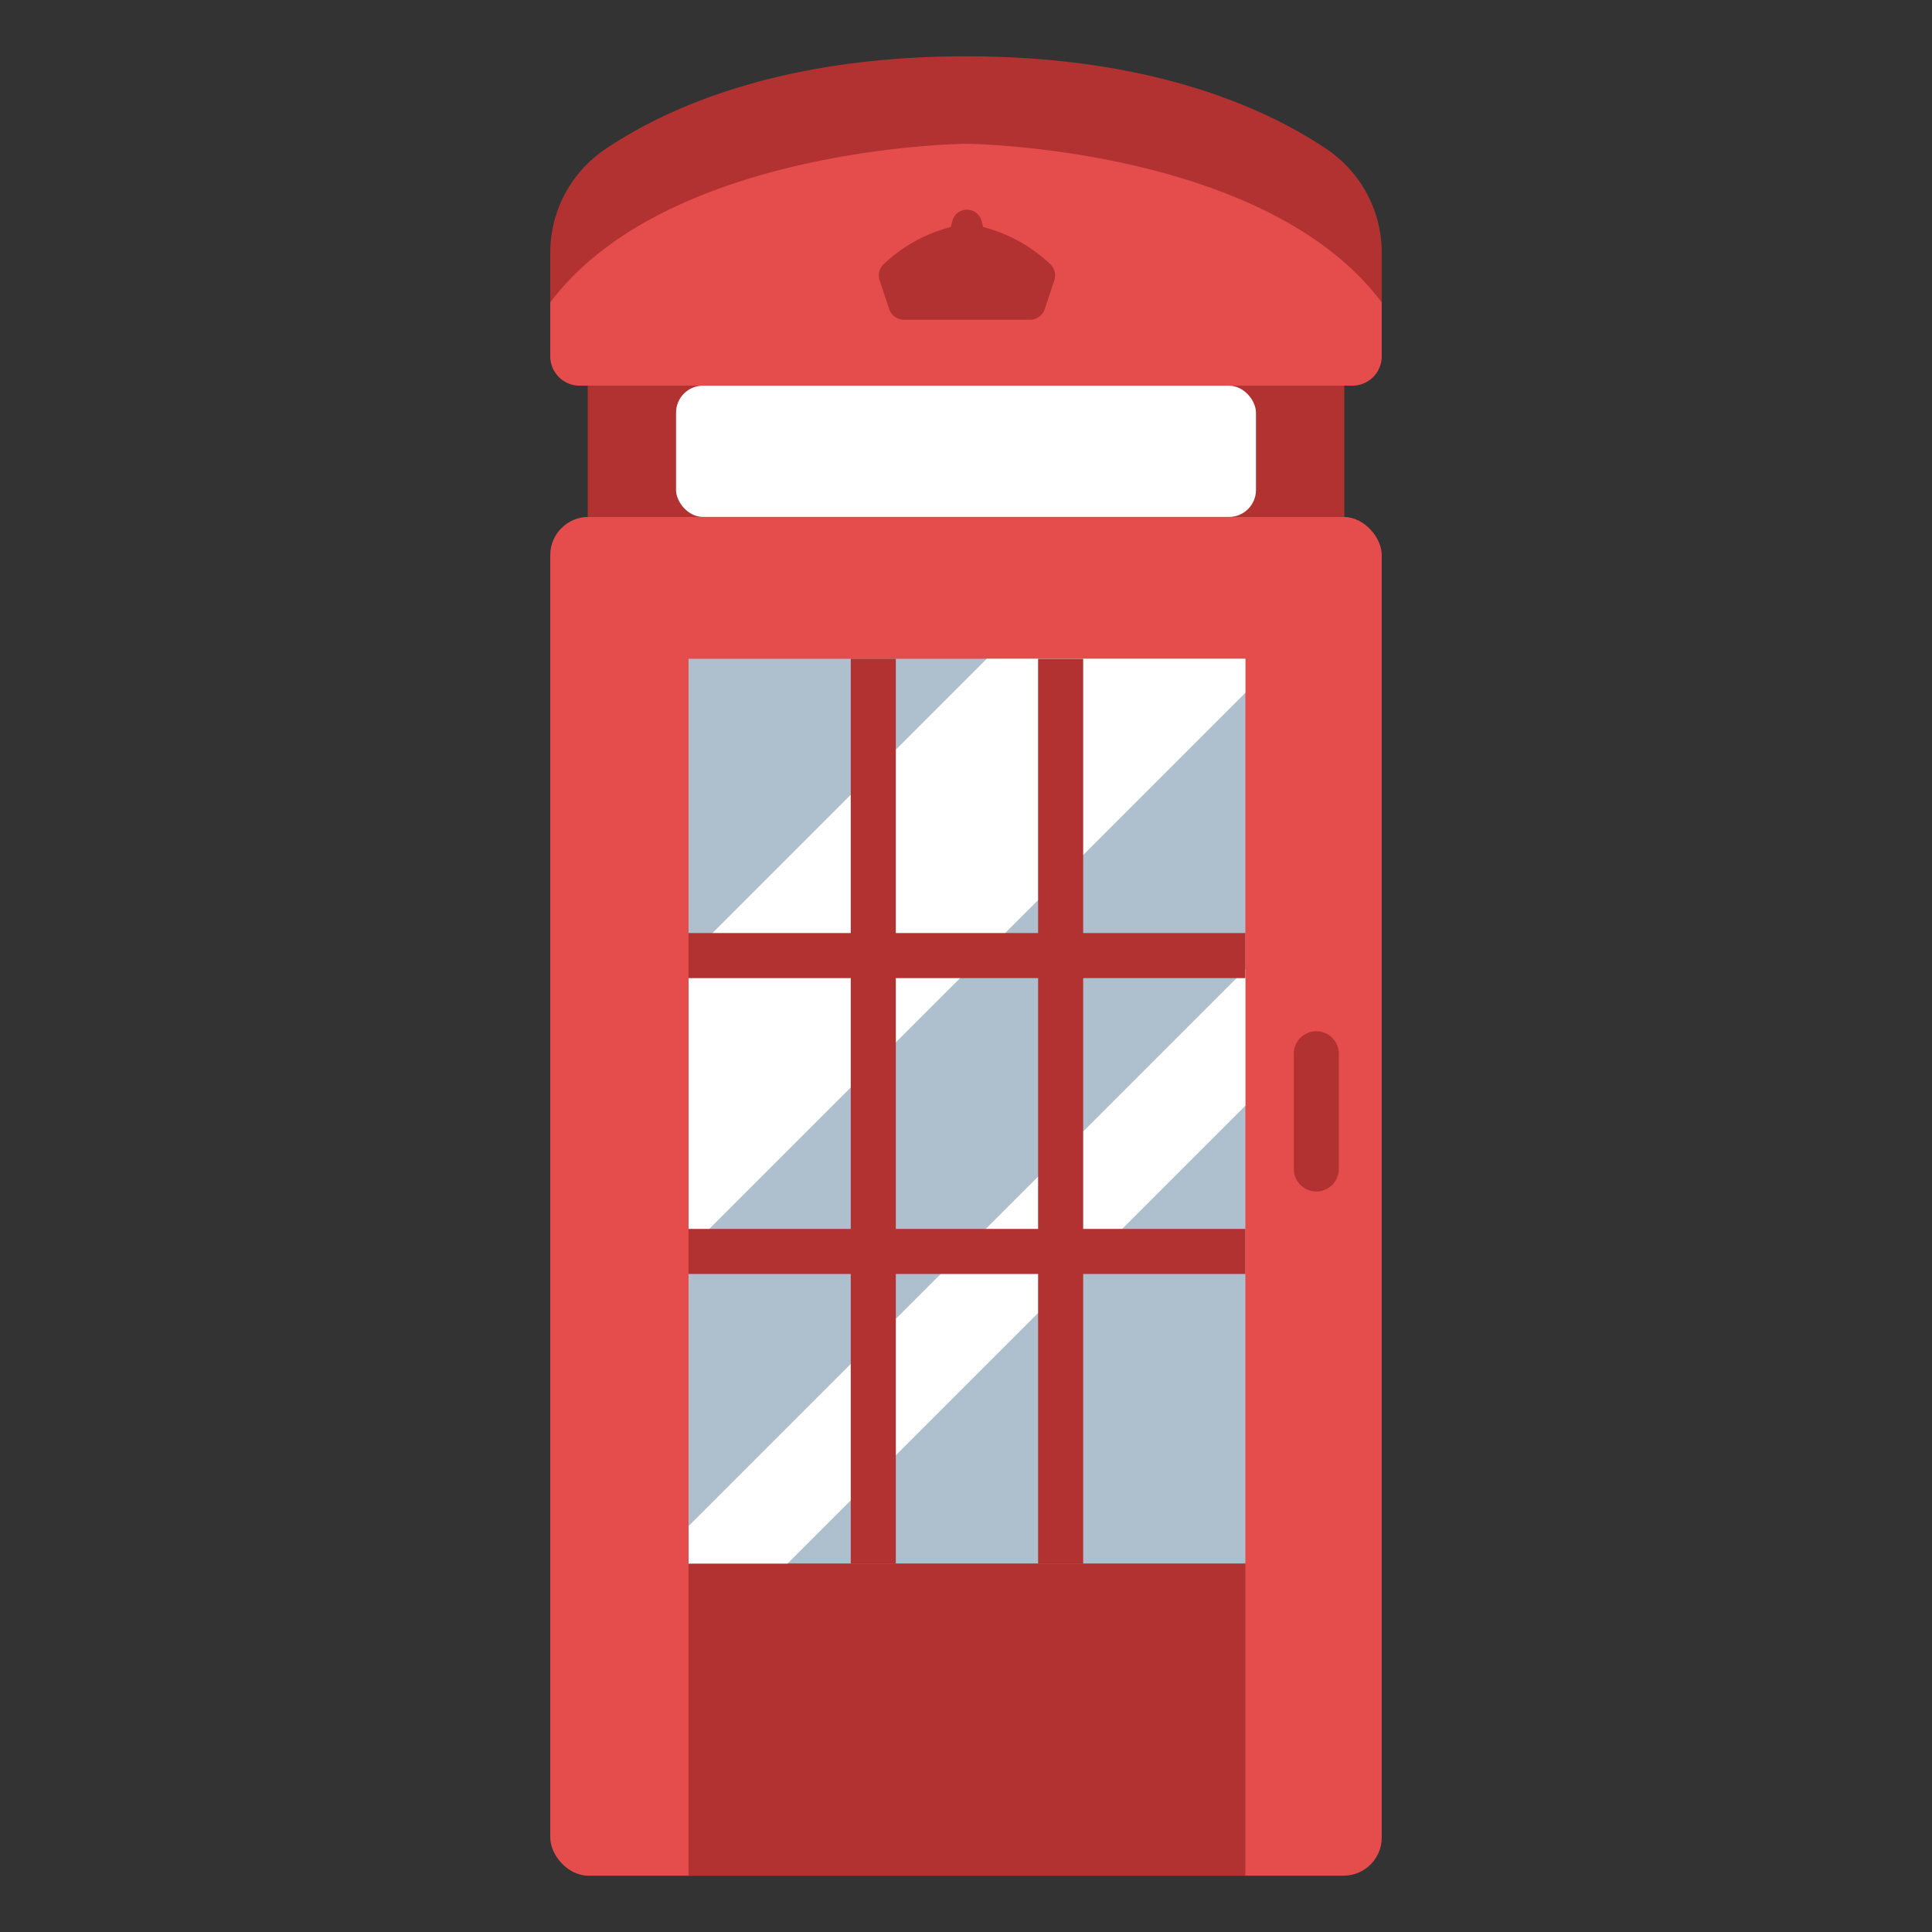 <svg xmlns="http://www.w3.org/2000/svg" id="flat" height="512" viewBox="0 0 340 340" width="512"><rect x="0" y="0" width="340" height="340" fill="#333333" stroke="none"/><path d="m233.5 26.261c-10.6-7.149-30.626-16.351-63.5-16.351s-52.9 9.2-63.5 16.351a21.985 21.985 0 0 0 -9.664 18.239v8.722l73.164-6.637 73.164 6.638v-8.723a21.985 21.985 0 0 0 -9.664-18.239z" fill="#b23232"></path><path d="m170 25.3s-52.565.458-73.164 27.923v9.477a5.177 5.177 0 0 0 5.176 5.176h135.976a5.176 5.176 0 0 0 5.176-5.176v-9.477c-20.598-27.465-73.164-27.923-73.164-27.923z" fill="#e54c4c"></path><path d="m103.43 67.871h133.141v23.103h-133.141z" fill="#b23232"></path><rect fill="#fff" height="23.103" rx="4.747" width="102.057" x="118.972" y="67.871"></rect><rect fill="#e54c4c" height="239.117" rx="6.719" width="146.328" x="96.836" y="90.973"></rect><path d="m121.175 115.935h97.989v159.231h-97.989z" fill="#aebfce"></path><g fill="#b23232"><path d="m121.175 275.167h97.989v54.923h-97.989z"></path><path d="m231.647 209.682a3.965 3.965 0 0 1 -3.965-3.966v-20.331a3.966 3.966 0 0 1 7.931 0v20.331a3.965 3.965 0 0 1 -3.966 3.966z"></path><path d="m173.01 39.951-.264-1.042a2.657 2.657 0 0 0 -2.577-2.006 2.657 2.657 0 0 0 -2.576 2.006l-.264 1.042a26.917 26.917 0 0 0 -11.845 6.561 2.728 2.728 0 0 0 -.681 2.831l1.675 5.039a2.754 2.754 0 0 0 2.614 1.886h22.155a2.754 2.754 0 0 0 2.614-1.886l1.675-5.039a2.73 2.73 0 0 0 -.681-2.831 26.917 26.917 0 0 0 -11.845-6.561z"></path></g><path d="m121.175 168.406v51.508l97.989-97.988v-5.991h-45.519z" fill="#fff"></path><path d="m121.175 275.167h17.412l80.577-80.577v-24.005l-97.989 97.989z" fill="#fff"></path><path d="m219.164 216.269h-28.544v-44.138h28.544v-7.931h-28.544v-48.265h-7.931v48.265h-25.039v-48.265h-7.932v48.265h-28.543v7.931h28.543v44.138h-28.543v7.931h28.543v50.967h7.932v-50.967h25.039v50.967h7.931v-50.967h28.544zm-36.475 0h-25.039v-44.138h25.039z" fill="#b23232"></path></svg>